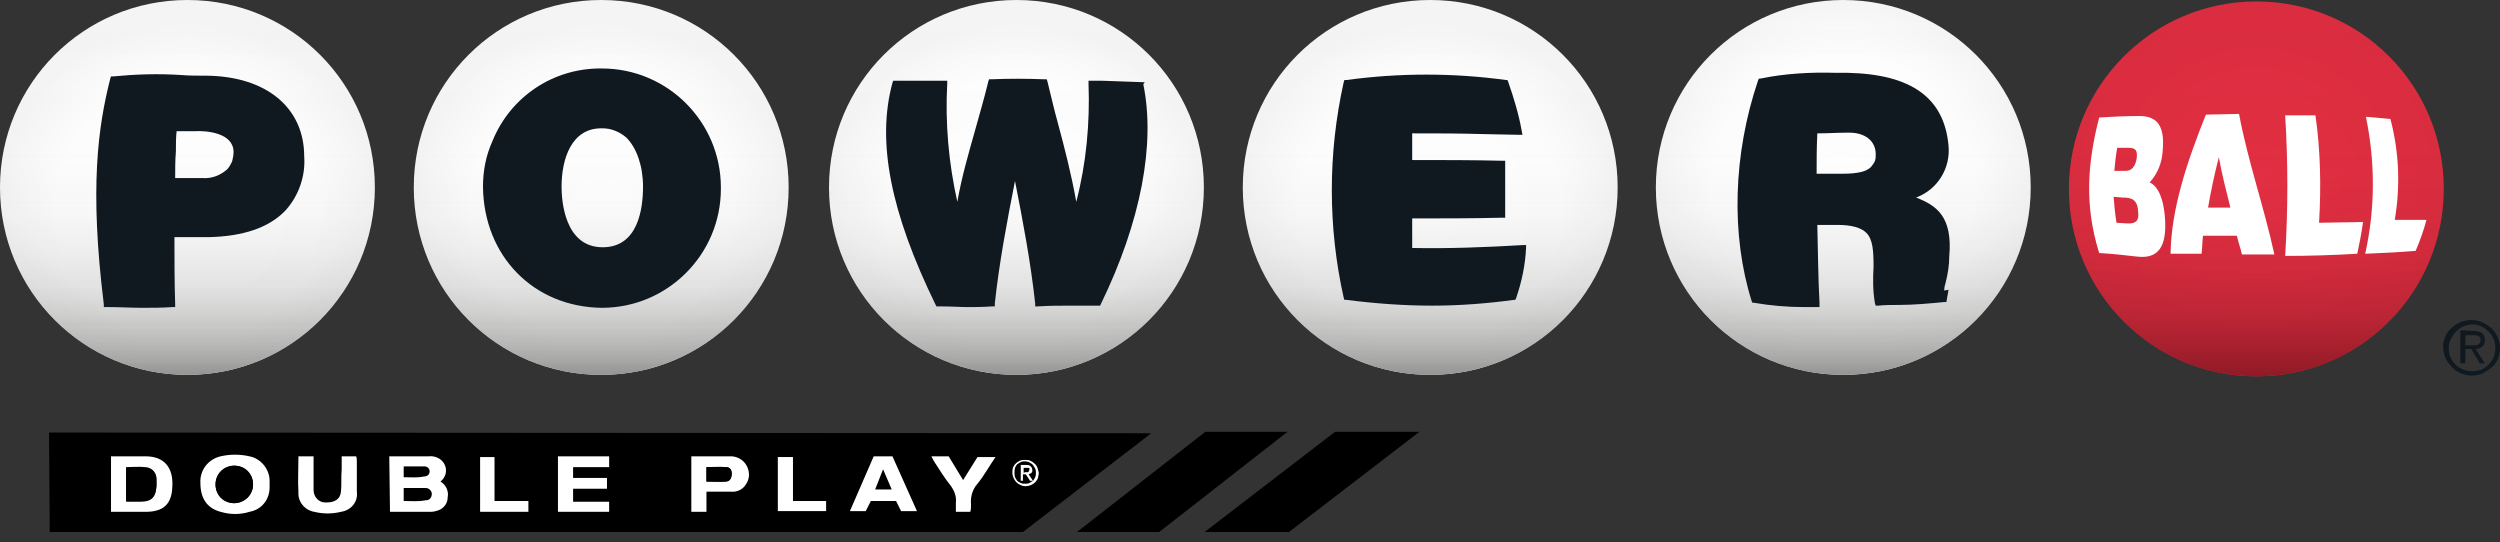<?xml version="1.0" encoding="utf-8"?>
<!-- Generator: Adobe Illustrator 27.8.0, SVG Export Plug-In . SVG Version: 6.00 Build 0)  -->
<svg version="1.1" id="Layer_1" xmlns="http://www.w3.org/2000/svg" xmlns:xlink="http://www.w3.org/1999/xlink" x="0px" y="0px"
	 viewBox="0 0 346.8 75.2" enable-background="new 0 0 346.8 75.2" xml:space="preserve">
<rect x="0" y="0" width="346.8" height="75.2" fill="#333333" stroke="none"/>
<g id="Layer_2_00000129925357044351542290000006738555109993438344_">
	<g id="Layer_1-2">
		<g id="Layer_2-2">
			<g id="Layer_1-2-2">
				
					<radialGradient id="SVGID_1_" cx="313" cy="-373.16" r="26.04" gradientTransform="matrix(1 0 0 -1 0 -346.93)" gradientUnits="userSpaceOnUse">
					<stop  offset="0" style="stop-color:#E42F43"/>
					<stop  offset="1" style="stop-color:#DA2D3F"/>
				</radialGradient>
				<path fill="url(#SVGID_1_)" d="M313,0.2L313,0.2c14.4,0,26,11.6,26,26l0,0l0,0c0,14.4-11.6,26-26,26l0,0c-14.4,0-26-11.6-26-26
					l0,0C287,11.9,298.6,0.2,313,0.2L313,0.2z"/>
				
					<linearGradient id="SVGID_00000070825619369769180740000005796147640153001611_" gradientUnits="userSpaceOnUse" x1="313" y1="-399.25" x2="313" y2="-347.17" gradientTransform="matrix(1 0 0 -1 0 -346.93)">
					<stop  offset="0" style="stop-color:#8F1A26"/>
					<stop  offset="4.000000e-02" style="stop-color:#8F1A26;stop-opacity:0.83"/>
					<stop  offset="0.1" style="stop-color:#8F1A26;stop-opacity:0.61"/>
					<stop  offset="0.16" style="stop-color:#8F1A26;stop-opacity:0.42"/>
					<stop  offset="0.24" style="stop-color:#8F1A26;stop-opacity:0.26"/>
					<stop  offset="0.32" style="stop-color:#8F1A26;stop-opacity:0.14"/>
					<stop  offset="0.43" style="stop-color:#8F1A26;stop-opacity:6.000000e-02"/>
					<stop  offset="0.58" style="stop-color:#8F1A26;stop-opacity:1.000000e-02"/>
					<stop  offset="1" style="stop-color:#8F1A26;stop-opacity:0"/>
				</linearGradient>
				<path fill="url(#SVGID_00000070825619369769180740000005796147640153001611_)" d="M313,0.2L313,0.2c14.4,0,26,11.6,26,26l0,0
					l0,0c0,14.4-11.6,26-26,26l0,0c-14.4,0-26-11.6-26-26l0,0C287,11.9,298.6,0.2,313,0.2L313,0.2z"/>
				
					<radialGradient id="SVGID_00000066479562605363536600000004662452588325132436_" cx="255.66" cy="-372.93" r="26.07" gradientTransform="matrix(1 0 0 -1 0 -346.93)" gradientUnits="userSpaceOnUse">
					<stop  offset="0" style="stop-color:#FFFFFF"/>
					<stop  offset="0.7" style="stop-color:#FDFDFD"/>
					<stop  offset="0.95" style="stop-color:#F6F6F6"/>
					<stop  offset="1" style="stop-color:#F4F4F4"/>
				</radialGradient>
				<path fill="url(#SVGID_00000066479562605363536600000004662452588325132436_)" d="M255.7,0L255.7,0c14.4,0,26,11.6,26,26l0,0
					c0,14.4-11.6,26-26,26l0,0c-14.4,0-26-11.6-26-26l0,0C229.7,11.6,241.3,0,255.7,0z"/>
				
					<linearGradient id="SVGID_00000004527473089370819690000017959792434065669055_" gradientUnits="userSpaceOnUse" x1="255.66" y1="-399.02" x2="255.66" y2="-346.94" gradientTransform="matrix(1 0 0 -1 0 -346.93)">
					<stop  offset="0" style="stop-color:#939392"/>
					<stop  offset="4.000000e-02" style="stop-color:#939392;stop-opacity:0.8"/>
					<stop  offset="0.1" style="stop-color:#939392;stop-opacity:0.59"/>
					<stop  offset="0.17" style="stop-color:#939392;stop-opacity:0.4"/>
					<stop  offset="0.24" style="stop-color:#939392;stop-opacity:0.25"/>
					<stop  offset="0.33" style="stop-color:#939392;stop-opacity:0.14"/>
					<stop  offset="0.43" style="stop-color:#939392;stop-opacity:6.000000e-02"/>
					<stop  offset="0.58" style="stop-color:#939392;stop-opacity:1.000000e-02"/>
					<stop  offset="1" style="stop-color:#939392;stop-opacity:0"/>
				</linearGradient>
				<path fill="url(#SVGID_00000004527473089370819690000017959792434065669055_)" d="M255.7,0L255.7,0c14.4,0,26,11.6,26,26l0,0
					c0,14.4-11.6,26-26,26l0,0c-14.4,0-26-11.6-26-26l0,0C229.7,11.6,241.3,0,255.7,0z"/>
				
					<radialGradient id="SVGID_00000170236857598439928490000007558984854608667807_" cx="198.36" cy="187.02" r="26.04" gradientTransform="matrix(1 0 0 1 0 -157.96)" gradientUnits="userSpaceOnUse">
					<stop  offset="0" style="stop-color:#FFFFFF"/>
					<stop  offset="0.7" style="stop-color:#FDFDFD"/>
					<stop  offset="0.95" style="stop-color:#F6F6F6"/>
					<stop  offset="1" style="stop-color:#F4F4F4"/>
				</radialGradient>
				<path fill="url(#SVGID_00000170236857598439928490000007558984854608667807_)" d="M198.4,0L198.4,0c14.4,0,26,11.6,26,26l0,0
					c0,14.4-11.6,26-26,26l0,0c-14.4,0-26-11.6-26-26l0,0C172.4,11.6,184,0,198.4,0z"/>
				
					<linearGradient id="SVGID_00000013190044381242144010000013709607474659676808_" gradientUnits="userSpaceOnUse" x1="198.36" y1="-399.02" x2="198.36" y2="-346.94" gradientTransform="matrix(1 0 0 -1 0 -346.93)">
					<stop  offset="0" style="stop-color:#939392"/>
					<stop  offset="4.000000e-02" style="stop-color:#939392;stop-opacity:0.8"/>
					<stop  offset="0.1" style="stop-color:#939392;stop-opacity:0.59"/>
					<stop  offset="0.17" style="stop-color:#939392;stop-opacity:0.4"/>
					<stop  offset="0.24" style="stop-color:#939392;stop-opacity:0.25"/>
					<stop  offset="0.33" style="stop-color:#939392;stop-opacity:0.14"/>
					<stop  offset="0.43" style="stop-color:#939392;stop-opacity:6.000000e-02"/>
					<stop  offset="0.58" style="stop-color:#939392;stop-opacity:1.000000e-02"/>
					<stop  offset="1" style="stop-color:#939392;stop-opacity:0"/>
				</linearGradient>
				<path fill="url(#SVGID_00000013190044381242144010000013709607474659676808_)" d="M198.4,0L198.4,0c14.4,0,26,11.6,26,26l0,0
					c0,14.4-11.6,26-26,26l0,0c-14.4,0-26-11.6-26-26l0,0C172.4,11.6,184,0,198.4,0z"/>
				
					<radialGradient id="SVGID_00000168105785996065552100000008189156743628256916_" cx="141" cy="187.02" r="26.04" gradientTransform="matrix(1 0 0 1 0 -157.96)" gradientUnits="userSpaceOnUse">
					<stop  offset="0" style="stop-color:#FFFFFF"/>
					<stop  offset="0.7" style="stop-color:#FDFDFD"/>
					<stop  offset="0.95" style="stop-color:#F6F6F6"/>
					<stop  offset="1" style="stop-color:#F4F4F4"/>
				</radialGradient>
				<path fill="url(#SVGID_00000168105785996065552100000008189156743628256916_)" d="M141,0L141,0c14.4,0,26,11.6,26,26l0,0
					c0,14.4-11.6,26-26,26l0,0c-14.4,0-26-11.6-26-26l0,0C115,11.6,126.6,0,141,0z"/>
				
					<linearGradient id="SVGID_00000077307649185928240440000004051661614643584685_" gradientUnits="userSpaceOnUse" x1="141" y1="-399.02" x2="141" y2="-346.94" gradientTransform="matrix(1 0 0 -1 0 -346.93)">
					<stop  offset="0" style="stop-color:#939392"/>
					<stop  offset="4.000000e-02" style="stop-color:#939392;stop-opacity:0.8"/>
					<stop  offset="0.1" style="stop-color:#939392;stop-opacity:0.59"/>
					<stop  offset="0.17" style="stop-color:#939392;stop-opacity:0.4"/>
					<stop  offset="0.24" style="stop-color:#939392;stop-opacity:0.25"/>
					<stop  offset="0.33" style="stop-color:#939392;stop-opacity:0.14"/>
					<stop  offset="0.43" style="stop-color:#939392;stop-opacity:6.000000e-02"/>
					<stop  offset="0.58" style="stop-color:#939392;stop-opacity:1.000000e-02"/>
					<stop  offset="1" style="stop-color:#939392;stop-opacity:0"/>
				</linearGradient>
				<path fill="url(#SVGID_00000077307649185928240440000004051661614643584685_)" d="M141,0L141,0c14.4,0,26,11.6,26,26l0,0
					c0,14.4-11.6,26-26,26l0,0c-14.4,0-26-11.6-26-26l0,0C115,11.6,126.6,0,141,0z"/>
				
					<radialGradient id="SVGID_00000180329696263911473480000015006794301375892866_" cx="83.4" cy="187.02" r="26.04" gradientTransform="matrix(1 0 0 1 0 -157.96)" gradientUnits="userSpaceOnUse">
					<stop  offset="0" style="stop-color:#FFFFFF"/>
					<stop  offset="0.7" style="stop-color:#FDFDFD"/>
					<stop  offset="0.95" style="stop-color:#F6F6F6"/>
					<stop  offset="1" style="stop-color:#F4F4F4"/>
				</radialGradient>
				<path fill="url(#SVGID_00000180329696263911473480000015006794301375892866_)" d="M83.4,0L83.4,0c14.4,0,26,11.6,26,26l0,0
					c0,14.4-11.6,26-26,26l0,0c-14.4,0-26-11.6-26-26l0,0C57.4,11.6,69,0,83.4,0z"/>
				
					<linearGradient id="SVGID_00000000940281155067597410000015237804347200370862_" gradientUnits="userSpaceOnUse" x1="83.4" y1="-399.02" x2="83.4" y2="-346.94" gradientTransform="matrix(1 0 0 -1 0 -346.93)">
					<stop  offset="0" style="stop-color:#939392"/>
					<stop  offset="4.000000e-02" style="stop-color:#939392;stop-opacity:0.8"/>
					<stop  offset="0.1" style="stop-color:#939392;stop-opacity:0.59"/>
					<stop  offset="0.17" style="stop-color:#939392;stop-opacity:0.4"/>
					<stop  offset="0.24" style="stop-color:#939392;stop-opacity:0.25"/>
					<stop  offset="0.33" style="stop-color:#939392;stop-opacity:0.14"/>
					<stop  offset="0.43" style="stop-color:#939392;stop-opacity:6.000000e-02"/>
					<stop  offset="0.58" style="stop-color:#939392;stop-opacity:1.000000e-02"/>
					<stop  offset="1" style="stop-color:#939392;stop-opacity:0"/>
				</linearGradient>
				<path fill="url(#SVGID_00000000940281155067597410000015237804347200370862_)" d="M83.4,0L83.4,0c14.4,0,26,11.6,26,26l0,0
					c0,14.4-11.6,26-26,26l0,0c-14.4,0-26-11.6-26-26l0,0C57.4,11.6,69,0,83.4,0z"/>
				
					<radialGradient id="SVGID_00000020358834735915023480000003902045473100425616_" cx="26" cy="187.02" r="26.06" gradientTransform="matrix(1 0 0 1 0 -157.96)" gradientUnits="userSpaceOnUse">
					<stop  offset="0" style="stop-color:#FFFFFF"/>
					<stop  offset="0.7" style="stop-color:#FDFDFD"/>
					<stop  offset="0.95" style="stop-color:#F6F6F6"/>
					<stop  offset="1" style="stop-color:#F4F4F4"/>
				</radialGradient>
				<path fill="url(#SVGID_00000020358834735915023480000003902045473100425616_)" d="M26,0L26,0c14.4,0,26,11.6,26,26l0,0
					c0,14.4-11.6,26-26,26l0,0C11.6,52,0,40.4,0,26l0,0C0,11.6,11.6,0,26,0z"/>
				
					<linearGradient id="SVGID_00000008845224461375977480000018386656298236067483_" gradientUnits="userSpaceOnUse" x1="26" y1="-399.02" x2="26" y2="-346.94" gradientTransform="matrix(1 0 0 -1 0 -346.93)">
					<stop  offset="0" style="stop-color:#939392"/>
					<stop  offset="4.000000e-02" style="stop-color:#939392;stop-opacity:0.8"/>
					<stop  offset="0.1" style="stop-color:#939392;stop-opacity:0.59"/>
					<stop  offset="0.17" style="stop-color:#939392;stop-opacity:0.4"/>
					<stop  offset="0.24" style="stop-color:#939392;stop-opacity:0.25"/>
					<stop  offset="0.33" style="stop-color:#939392;stop-opacity:0.14"/>
					<stop  offset="0.43" style="stop-color:#939392;stop-opacity:6.000000e-02"/>
					<stop  offset="0.58" style="stop-color:#939392;stop-opacity:1.000000e-02"/>
					<stop  offset="1" style="stop-color:#939392;stop-opacity:0"/>
				</linearGradient>
				<path fill="url(#SVGID_00000008845224461375977480000018386656298236067483_)" d="M26,0L26,0c14.4,0,26,11.6,26,26l0,0
					c0,14.4-11.6,26-26,26l0,0C11.6,52,0,40.4,0,26l0,0C0,11.6,11.6,0,26,0z"/>
				<path fill="#101820" d="M339.2,46.7c0.2-0.5,0.5-0.9,0.9-1.2c1.1-1.1,2.8-1.4,4.2-0.8c0.5,0.2,0.9,0.5,1.3,0.8
					c0.7,0.7,1.2,1.7,1.2,2.7c0,0.5-0.1,1.1-0.3,1.6c-0.2,0.5-0.5,0.9-0.9,1.2c-0.4,0.3-0.8,0.6-1.2,0.8c-1,0.4-2,0.4-3,0
					c-0.5-0.2-0.9-0.5-1.2-0.8c-0.4-0.4-0.7-0.8-0.9-1.2C338.8,48.7,338.8,47.6,339.2,46.7L339.2,46.7z M339.9,49.5
					c0.5,1.2,1.7,2,3,2c0.4,0,0.9-0.1,1.3-0.2c0.4-0.2,0.7-0.4,1-0.7c0.3-0.3,0.5-0.6,0.7-1c0.5-1.2,0.3-2.7-0.7-3.6
					c-0.9-1-2.3-1.3-3.5-0.7c-0.4,0.2-0.7,0.4-1,0.7c-0.3,0.3-0.5,0.6-0.7,1C339.6,47.7,339.6,48.7,339.9,49.5L339.9,49.5z
					 M343.1,45.9c0.4,0,0.9,0.1,1.2,0.3c0.3,0.3,0.4,0.6,0.4,1c0,0.2,0,0.3-0.1,0.5c-0.1,0.2-0.1,0.3-0.3,0.4
					c-0.2,0.2-0.5,0.3-0.9,0.3l1.3,2H344l-1.2-2H342v2h-0.7v-4.6L343.1,45.9z M342.8,47.9h0.5c0.1,0,0.3,0,0.4-0.1
					c0.1,0,0.2-0.1,0.3-0.2c0.1-0.1,0.1-0.3,0.1-0.5c0-0.1,0-0.2-0.1-0.3c-0.1-0.1-0.1-0.2-0.2-0.2c-0.1,0-0.2-0.1-0.3-0.1H342v1.4
					H342.8z"/>
				<path fill="#FFFFFF" d="M291.2,35.1c-2.1-6.7-1.6-12.6,0-18.8c1.7-0.1,3.4-0.2,5.2-0.2c2.5-0.1,4,0.9,3.6,4.9
					c-0.1,1.6-0.7,3.1-1.8,4.3c1.3,0.6,1.9,2.5,2.1,4.6c0.4,4.5-1,6-3.8,5.7C294.8,35.4,293,35.2,291.2,35.1z M293.7,20.5
					c-0.2,1.1-0.3,2.1-0.4,3.2h1.6c0.8,0,1.3-0.6,1.5-1.7c0.2-1.5-0.5-1.5-1.4-1.5L293.7,20.5z M293.2,27.3c0.1,1.2,0.2,2.4,0.4,3.6
					l1.6,0.1c0.9,0,1.6-0.2,1.4-1.7c-0.1-1.7-1-1.9-2.2-1.9L293.2,27.3z"/>
				<path fill="#FFFFFF" d="M301.1,35.2c0.1-6.3,2.3-12.8,4.9-19.3l4.6-0.1c1.2,6.5,3.5,13,4.9,19.5H311c-0.2-0.9-0.5-1.7-0.7-2.6
					h-4.7c-0.1,0.8-0.1,1.7-0.2,2.5L301.1,35.2z M307.8,21.8c-0.6,2.3-1.1,4.7-1.5,7h3.1C308.8,26.4,308.2,24.1,307.8,21.8z"/>
				<path fill="#FFFFFF" d="M317,35.5c0.4-6.5,0.4-13,0-19.5h4.2c0.7,4.9,0.8,9.9,0.5,14.9l6.1-0.1c-0.2,1.5-0.5,3-0.8,4.4
					C323.6,35.4,320.3,35.5,317,35.5z"/>
				<path fill="#FFFFFF" d="M328.1,35.2c1.4-6.3,1.4-12.7,0.1-19c1.1,0.1,2.4,0.2,3.4,0.3c1.2,4.6,1.4,9.3,0.6,14h4.4
					c-0.4,1.5-0.9,2.9-1.5,4.3C332.6,35,330.6,35.1,328.1,35.2z"/>
				<path fill="#101820" d="M28.7,10.5c-1.3,0-2.5,0-3.7-0.1c-3.1-0.2-6.2-0.1-9.3,0.2h-0.3l-0.1,0.3c-1.7,6.7-2.9,15.1-0.9,31.3
					v0.4h0.7c1.6,0,3.1,0.1,4.6,0.1c1.4,0,2.7,0,4.2-0.1h0.4v-0.4c-0.1-3.1-0.1-6.2-0.1-9.3h4.7c4.8-0.1,8.4-1.3,10.7-3.7
					c1.8-2,2.8-4.7,2.6-7.5C42.2,14.9,36.9,10.6,28.7,10.5z M32.4,21.1c0,0.4-0.1,0.9-0.2,1.3c-0.2,0.4-0.4,0.8-0.7,1.1
					c-0.9,0.8-2.1,1.3-3.4,1.2h-3.8c0-1.2,0-2.5,0.1-3.7c0-1,0-1.9,0.1-2.8H27C28.6,18.1,32.4,18.4,32.4,21.1z"/>
				<path fill="#101820" d="M83.5,9.5c-6.7-0.1-12.7,3.9-15.2,10.1c-0.9,2-1.3,4.1-1.3,6.3c0.1,9.6,7,16.7,16.5,16.8
					c9.1,0,16.5-7.4,16.5-16.5v-0.2l0,0C100,16.9,92.6,9.5,83.5,9.5z M77.9,25.9c0-3.9,1.4-8.1,5.5-8.1h0.2c1.2,0,2.4,0.5,3.3,1.3
					c1.4,1.4,2.3,3.9,2.3,6.8c0,3.1-0.7,8.4-5.6,8.4C78.3,34.3,77.9,27.8,77.9,25.9z"/>
				<path fill="#101820" d="M158.8,11.4h-0.3c-2.5-0.1-3-0.1-5.6-0.2h-1.9v0.4c0.2,5.5-0.3,11-1.7,16.4c-0.7-3.9-1.6-7.4-2.6-11.1
					c-0.5-1.8-0.9-3.6-1.4-5.6l-0.1-0.3h-0.3c-2.5-0.1-5-0.1-7.4,0h-0.3l-0.1,0.3c-0.6,2.5-1.3,4.8-1.9,7c-0.9,3.2-1.8,6.3-2.4,9.7
					c-1.2-5.4-1.7-10.9-1.4-16.4v-0.4h-7.5l-0.1,0.3c-2.2,8.1-0.3,17.9,6,30.8l0.1,0.2h0.2c2.1,0,3.1,0.1,4.1,0.1s1.9,0,3.5-0.1h0.3
					v-0.4c0.6-5.6,1.7-11.4,2.8-17c1.1,5.6,2.2,11.4,2.8,17v0.4h0.4c1.6-0.1,3-0.1,4.4-0.1h4.2l0.1-0.2c5.6-11.5,7.6-22.3,5.9-30.5
					L158.8,11.4z"/>
				<path fill="#101820" d="M195.9,34.4v-4.1c4.1,0,8.4,0,12.5-0.1h0.4v-7.9h-0.4c-4.1-0.1-8.3-0.1-12.5-0.1v-3.7
					c3.3,0,6.4,0,9.8,0.1l5,0.1h0.5l-0.1-0.5c-0.4-2.3-1.1-4.6-1.9-6.9l-0.1-0.2h-0.2c-7.3-1-14.8-1-22.1,0h-0.3l-0.1,0.3
					c-2.2,9.9-2.2,20.1,0,29.9l0.1,0.3h0.3c3.9,0.5,7.9,0.8,11.9,0.8c3.8,0,7.6-0.3,11.3-0.8h0.2l0.1-0.2c0.8-2.3,1.3-4.7,1.4-7.1
					V34h-0.5C206.1,34.3,201,34.5,195.9,34.4z"/>
				<path fill="#101820" d="M270.4,35.6c0.5-5.6-1.8-7.1-4.6-8.2c3-1.1,4.8-4.1,4.5-7.2c-0.6-6.6-5.1-9.9-14-10.1h-1.7
					c-3.5-0.1-7,0.1-10.4,0.8h-0.2l-0.1,0.2c-3.5,10.3-3.8,21.5-0.9,30.7l0.1,0.2h0.2c2.3,0.4,4.7,0.6,7,0.6h2.1V42
					c-0.2-3.6-0.2-7.2-0.3-10.7v-0.1h2.8c2,0,3.3,0.4,4,1.1c0.9,0.9,1,2.5,1,4.7c-0.1,1.7-0.1,3.4,0.2,5.1l0.1,0.3h0.3
					c1-0.1,2-0.1,2.9-0.1c2.1,0,4.2-0.2,6.3-0.4h0.3l0.3-1.7l-0.6,0.1l0,0c0-0.4,0.1-0.8,0.2-1.1C270.2,38,270.4,36.8,270.4,35.6
					L270.4,35.6z M260.2,21.4c0,0.3,0,0.6-0.1,0.9c-0.1,0.3-0.3,0.5-0.5,0.8c-0.6,0.7-1.9,1-4,1H252c0-1.8,0-3.6,0.1-5.6
					c1.4,0,2.9-0.1,4.4-0.1C258.8,18.4,260.2,19.6,260.2,21.4z"/>
			</g>
		</g>
		<polygon points="6.8,60 6.9,73.8 141.9,73.8 159.7,60.1 		"/>
		<polygon points="178.8,73.8 167.1,73.8 185.2,59.9 196.9,59.9 		"/>
		<polygon points="160.8,73.8 149.4,73.8 167.2,59.9 178.6,59.9 		"/>
		<path fill="#FFFFFF" d="M61.1,66.8c0.8-0.6,1-1.7,0.5-2.5c-0.4-0.7-1.3-1.1-2.1-1H54l0.1,7.7c0,0,3.8,0,5.7,0c0.3,0,0.7-0.1,1-0.2
			c0.8-0.3,1.3-1,1.3-1.8C62.3,68.1,61.8,67.2,61.1,66.8z"/>
		<path d="M56,66.2v-1.5c1,0,2,0,2.9,0c0.4,0,0.7,0.3,0.7,0.7c0,0,0,0,0,0c0,0.4-0.3,0.7-0.8,0.7C57.9,66.3,57,66.2,56,66.2z"/>
		<path fill="#FFFFFF" d="M32.6,71.3c-0.7,0-1.3-0.1-2-0.3c-1.9-0.5-2.8-1.9-2.8-4c-0.1-1.8,1.1-3.3,2.8-3.7c1.3-0.3,2.7-0.3,4,0
			c1.6,0.3,2.8,1.8,2.8,3.4c0,0.3,0,0.6,0,0.9c0,1.7-1.1,3.1-2.8,3.4C34,71.2,33.3,71.3,32.6,71.3z M35.1,67.2
			c0-1.4-1.1-2.6-2.6-2.6c-1.4,0-2.6,1.1-2.6,2.6s1.1,2.6,2.6,2.6C34,69.7,35.1,68.6,35.1,67.2L35.1,67.2z"/>
		<path fill="#FFFFFF" d="M15.4,71v-7.7c0,0,3.5,0,4.8,0c2.6,0,3.9,1.6,3.7,4.3C23.8,70,22.6,71,20.2,71L15.4,71z M17.5,69.5h2
			c1.5,0,2.1-0.6,2.2-2.1c0-0.3,0-0.7,0-1c0-0.9-0.7-1.6-1.6-1.6c-0.8-0.1-1.7,0-2.6,0L17.5,69.5z"/>
		<path fill="#FFFFFF" d="M77.4,63.3h7.1c0,0.4,0,1.5,0,1.5h-5v1.5h4.7v1.5h-4.7v1.8h5V71h-7.1V63.3z"/>
		<path fill="#FFFFFF" d="M121.2,63.3h2.6l3.4,7.6h-2.2l-0.7-1.4h-3.5l-0.7,1.4h-2.2L121.2,63.3z"/>
		<path fill="#FFFFFF" d="M41.4,63.3h2.1v3.3c0,0.5,0,0.9,0,1.4c0,0.9,0.7,1.7,1.6,1.7c0.1,0,0.1,0,0.2,0c1.2,0,1.9-0.5,2-1.5
			s0-2.1,0.1-3.1v-1.8h2c0.1,0.2,0.1,0.5,0.1,0.7c0,1.4,0,2.8,0,4.2c0.2,1.4-0.8,2.6-2.2,2.8c-1.2,0.3-2.5,0.3-3.7,0
			c-1.3-0.2-2.3-1.4-2.2-2.7C41.3,66.7,41.4,65.1,41.4,63.3z"/>
		<path fill="#FFFFFF" d="M98,68.2V71h-2.1v-7.7h4.9c0.2,0,0.4,0,0.7,0c1.4,0.1,2.4,1.2,2.4,2.6c0,0.5-0.2,1-0.5,1.4
			c-0.4,0.6-1.2,1-2,0.9L98,68.2z M98,64.8v2c1,0,1.9,0,2.7,0c0.6,0,0.8-0.5,0.8-1.1s-0.3-0.9-0.8-0.9C99.8,64.7,98.9,64.8,98,64.8z
			"/>
		<path fill="#FFFFFF" d="M129.2,63.3h2.4l2,3.3l2-3.2h2.5c-0.9,1.3-1.6,2.6-2.5,3.7c-0.7,0.8-1,1.8-0.9,2.9c0,0.3,0,0.7-0.1,1h-2
			c0-0.4,0-0.9,0-1.3c0.1-0.8-0.2-1.6-0.7-2.3c-0.8-1-1.5-2.1-2.2-3.2C129.5,63.9,129.4,63.7,129.2,63.3z"/>
		<polygon fill="#FFFFFF" points="110,69.5 114.6,69.5 114.6,70.9 107.9,70.9 107.9,63.4 110,63.4 		"/>
		<path fill="#FFFFFF" d="M68.6,69.5h4.7V71h-6.7v-7.6h2L68.6,69.5z"/>
		<path d="M56,69.5v-1.8c1.1,0,2.1,0,3.1,0c0.4,0,0.8,0.4,0.8,0.8c0,0,0,0,0,0c0,0.5-0.3,0.9-0.8,0.9c0,0-0.1,0-0.1,0
			C58.1,69.6,57.1,69.5,56,69.5z"/>
		<path d="M35.1,67.2c0,1.4-1.1,2.6-2.6,2.6c-1.4,0-2.6-1.1-2.6-2.6l0,0c0-1.4,1.1-2.6,2.6-2.6C34,64.6,35.1,65.7,35.1,67.2z"/>
		<path d="M17.5,69.6v-4.7c0.9,0,1.8-0.1,2.6,0c0.9,0,1.6,0.7,1.6,1.6c0,0.3,0,0.7,0,1c-0.1,1.5-0.7,2.1-2.2,2.1L17.5,69.6z"/>
		<path d="M121.4,67.9l1.1-2.8l1.2,2.8H121.4z"/>
		<path d="M98,64.8c0.9,0,1.8,0,2.7,0c0.6,0,0.8,0.4,0.8,0.9s-0.2,1-0.8,1.1c-0.9,0.1-1.8,0-2.7,0V64.8z"/>
		<path fill="#FFFFFF" d="M140.5,64.9c0.1-0.2,0.2-0.4,0.4-0.6c0.2-0.2,0.4-0.3,0.6-0.4c0.2-0.1,0.5-0.1,0.7-0.1
			c0.2,0,0.5,0,0.7,0.1c0.2,0.1,0.4,0.2,0.6,0.4c0.4,0.3,0.5,0.8,0.6,1.3c0,0.3-0.1,0.5-0.1,0.7c-0.1,0.2-0.2,0.4-0.4,0.6
			c-0.2,0.2-0.4,0.3-0.6,0.4c-0.5,0.2-1,0.2-1.4,0c-0.2-0.1-0.4-0.2-0.6-0.4c-0.2-0.2-0.3-0.4-0.4-0.6
			C140.4,65.9,140.4,65.4,140.5,64.9L140.5,64.9z M140.8,66.2c0.1,0.2,0.2,0.3,0.3,0.5c0.1,0.1,0.3,0.2,0.5,0.3
			c0.2,0.1,0.4,0.1,0.6,0.1c0.2,0,0.4,0,0.6-0.1c0.2-0.1,0.3-0.2,0.5-0.3c0.1-0.1,0.2-0.3,0.3-0.5c0.1-0.2,0.1-0.4,0.1-0.6
			c0-0.2,0-0.4-0.1-0.6c-0.1-0.2-0.2-0.3-0.3-0.5c-0.3-0.3-0.7-0.5-1.1-0.5c-0.2,0-0.4,0-0.6,0.1c-0.2,0.1-0.3,0.2-0.5,0.3
			c-0.1,0.1-0.2,0.3-0.3,0.5C140.7,65.4,140.7,65.8,140.8,66.2L140.8,66.2z M142.4,64.5c0.2,0,0.4,0,0.6,0.2
			c0.1,0.1,0.2,0.3,0.2,0.5c0,0.1,0,0.2,0,0.2c0,0.1-0.1,0.1-0.1,0.2c-0.1,0.1-0.3,0.1-0.4,0.2l0.6,0.9h-0.4l-0.6-0.9h-0.4v0.9h-0.3
			v-2.2H142.4z M142.2,65.5h0.2c0.1,0,0.1,0,0.2,0c0.1,0,0.1-0.1,0.1-0.1c0-0.1,0-0.1,0.1-0.2c0-0.1,0-0.1,0-0.2
			c0-0.1-0.1-0.1-0.1-0.1c0,0-0.1,0-0.1,0h-0.6v0.7L142.2,65.5z"/>
	</g>
</g>
</svg>
